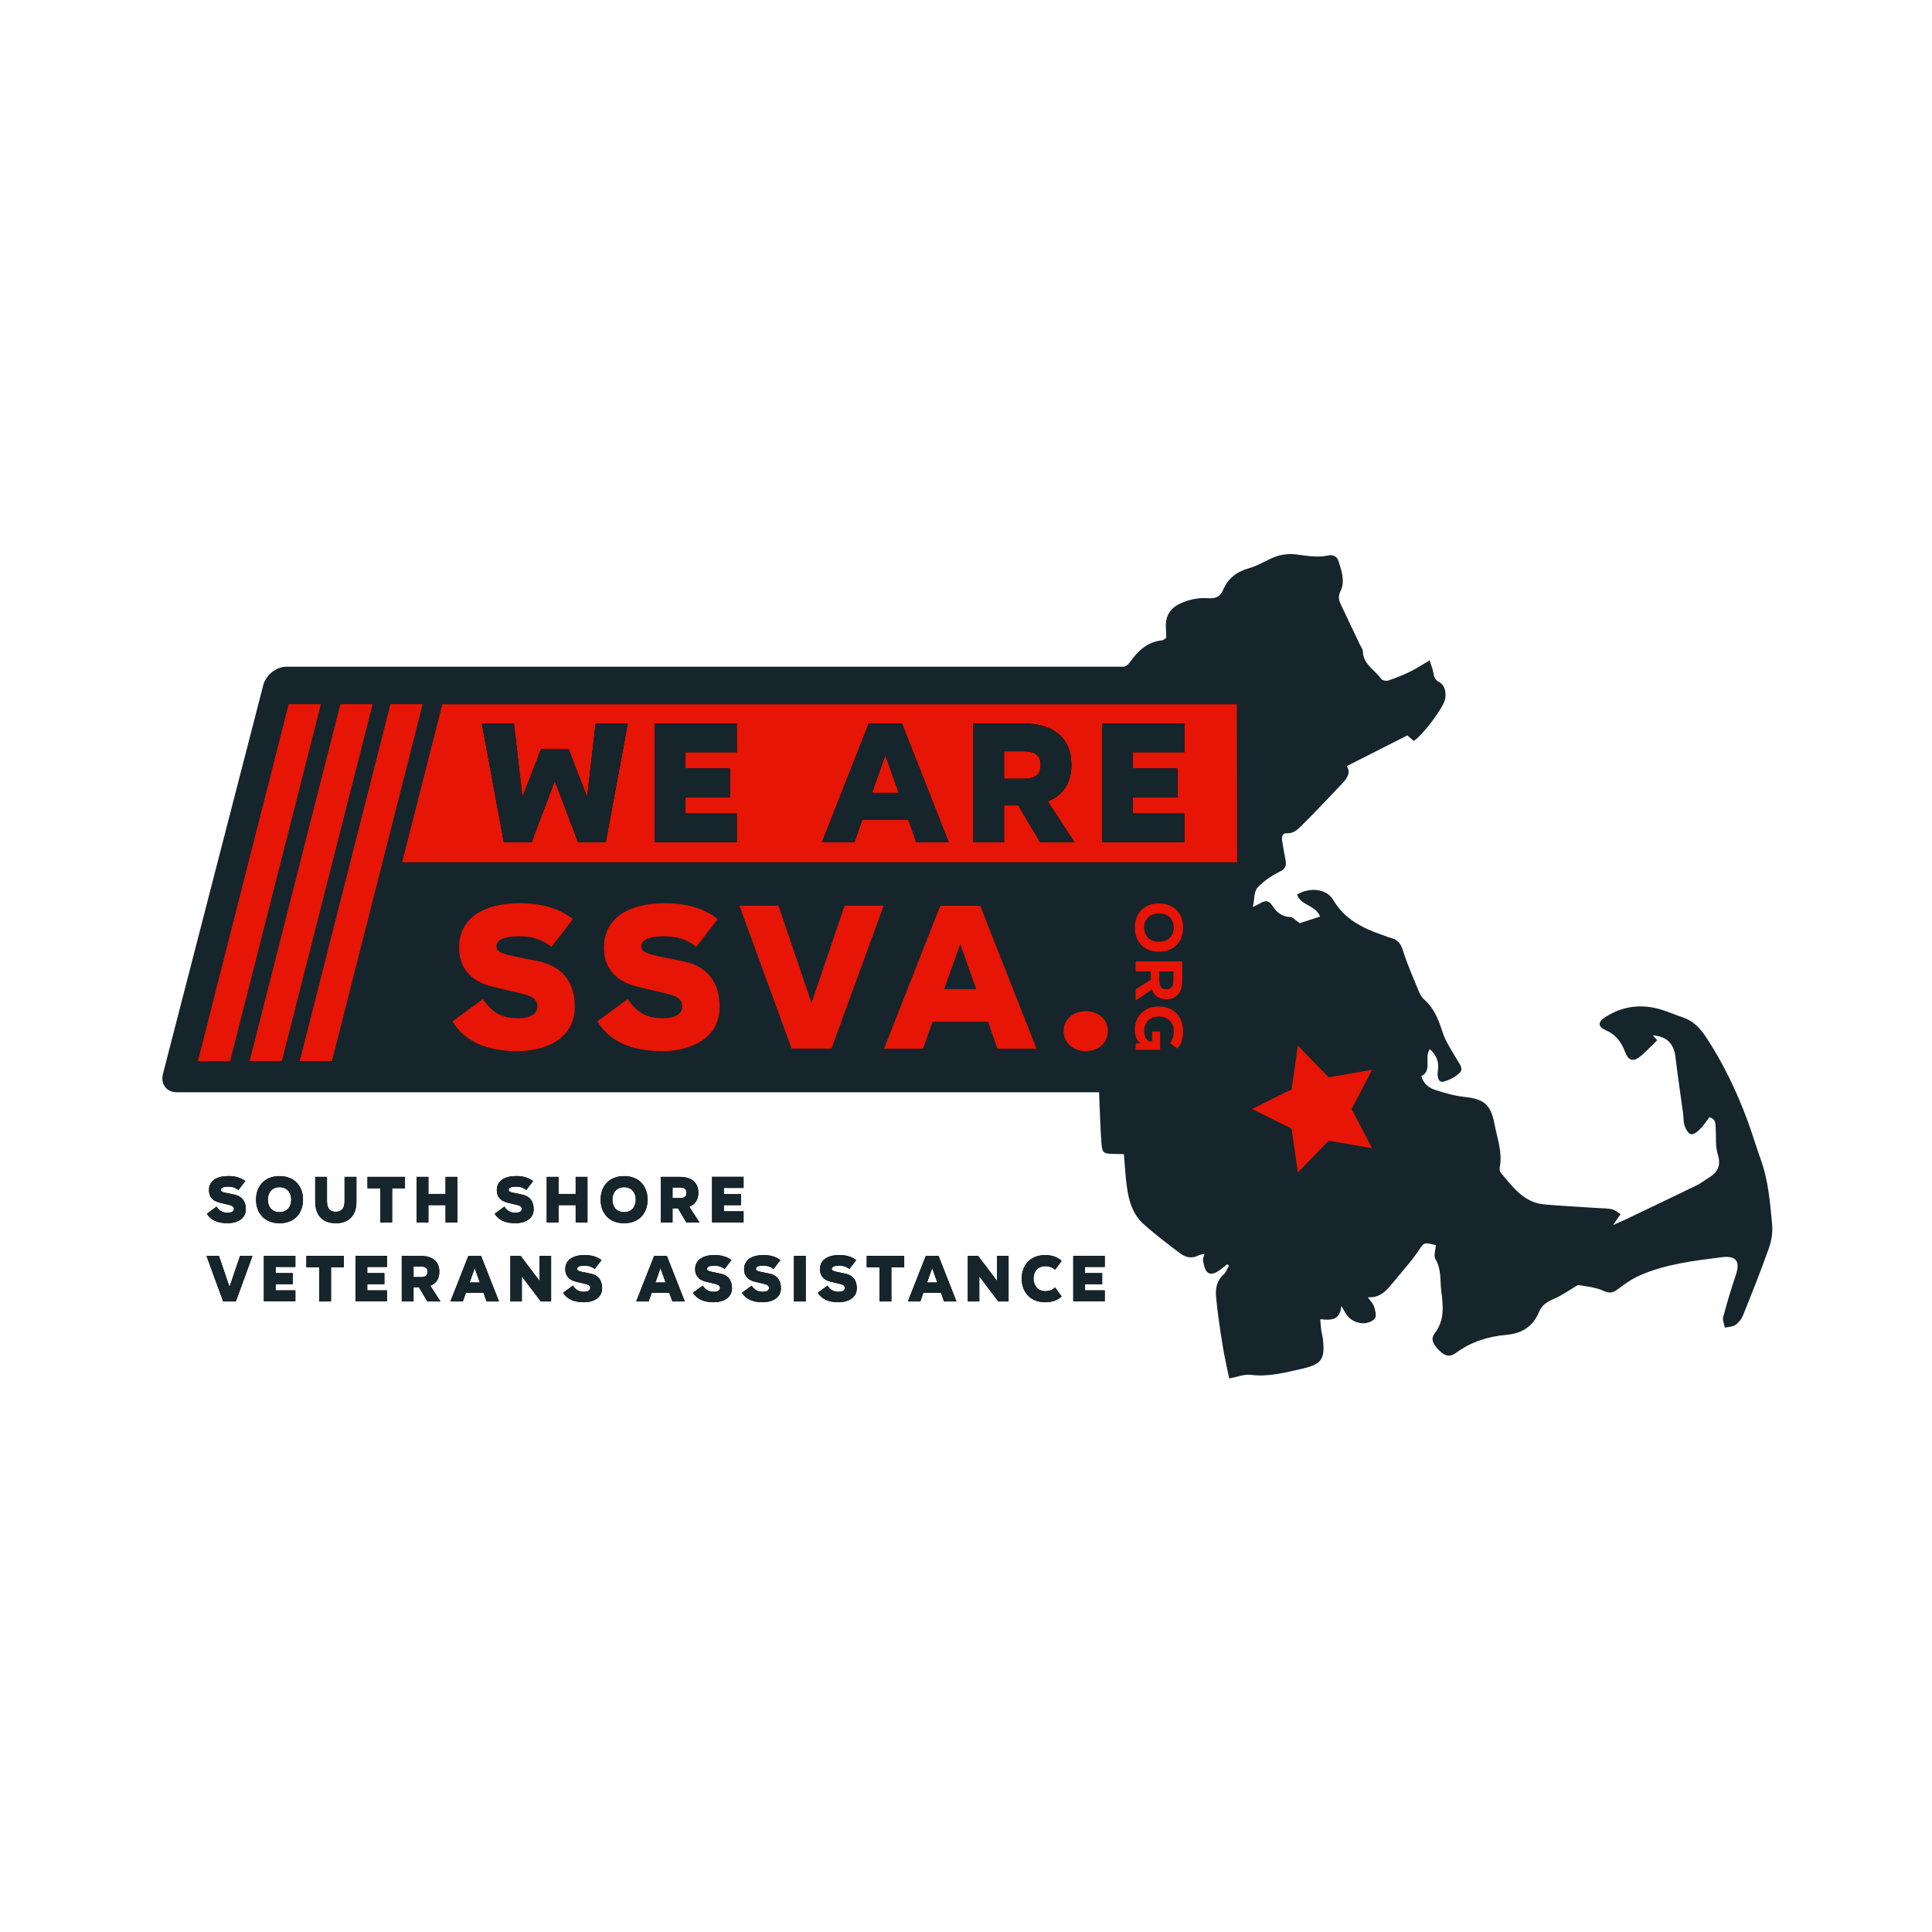 <?xml version="1.0" encoding="UTF-8"?>
<svg id="art" xmlns="http://www.w3.org/2000/svg" viewBox="0 0 600 600">
  <defs>
    <style>
      .cls-1 {
        fill: #e61505;
      }

      .cls-2 {
        fill: #15252b;
      }
    </style>
  </defs>
  <path class="cls-2" d="m550.34,380.08c-.65-6.76-1.18-13.57-3.54-20.05-1.43-3.92-2.58-7.94-4.03-11.85-3.4-9.21-7.61-18.04-13.04-26.23-1.7-2.56-3.83-4.89-6.97-5.93-2.83-.94-5.56-2.23-8.44-2.9-5.58-1.3-10.92-.38-15.77,2.74-2.38,1.53-2.39,2.96.15,4.08,3.11,1.37,4.81,3.66,5.97,6.71,1.11,2.95,2.67,3.25,5.12,1.12,1.69-1.47,3.22-3.11,4.87-4.72-.49-.55-.89-1-1.35-1.52,4.34.35,6.54,2.58,7.03,6.79.68,5.81,1.57,11.59,2.35,17.39.18,1.3.07,2.69.48,3.9.35,1.04,1.13,2.44,1.98,2.64.78.19,2.06-.83,2.82-1.6,1.13-1.14,2-2.53,2.89-3.7,2.14.65,1.87,2.1,1.96,3.37.19,2.74-.14,5.63.65,8.19,1.05,3.4.06,5.49-2.71,7.19-1.32.81-2.55,1.79-3.94,2.46-7.51,3.66-15.05,7.24-22.59,10.84-.93.44-1.88.84-3.26,1.45.9-1.33,1.51-2.22,2.3-3.4-1.03-.62-1.76-1.32-2.6-1.5-1.39-.3-2.85-.28-4.28-.37-5.6-.38-11.21-.64-16.8-1.14-6.38-.58-9.8-5.44-13.49-9.81-.33-.4-.45-1.17-.34-1.71.91-4.65-.79-8.97-1.62-13.39-1.17-6.21-3.31-7.85-9.52-8.5-3.04-.32-6.05-1.23-8.98-2.17-1.92-.62-3.56-1.89-4.23-4.26,3.53-1.73.75-5.67,2.64-8.37,2.22,2.02,2.88,4.08,2.5,6.68-.36,2.44.44,3.8,1.86,3.39,1.74-.51,3.55-1.42,4.84-2.66,1.38-1.34.04-2.79-.75-4.15-1.61-2.76-3.49-5.47-4.47-8.46-1.25-3.82-2.57-7.41-5.66-10.15-.69-.61-1.28-1.47-1.63-2.33-1.76-4.29-3.65-8.56-5.05-12.97-.66-2.09-1.57-3.34-3.63-3.87-.92-.24-1.81-.62-2.71-.93-6.2-2.13-11.81-4.9-15.35-10.96-2.02-3.45-7.26-3.96-11.18-1.62,1.05,3.45,5.75,3.19,7.15,6.85-2.54.82-4.86,1.57-6.33,2.05-1.35-.93-2.09-1.85-2.86-1.89-2.69-.12-4.39-1.5-5.72-3.66-.82-1.33-1.98-1.62-3.38-.8-.56.33-1.16.61-2.59,1.34.53-2.54.35-4.82,1.41-5.98,1.89-2.06,4.37-3.74,6.9-4.99,1.83-.9,2.19-1.88,1.84-3.6-.39-1.99-.75-3.99-1.06-5.99-.17-1.14.01-2.44,1.43-2.35,2.12.13,3.41-1.18,4.61-2.37,4.32-4.3,8.5-8.74,12.69-13.16,1.53-1.61,2.65-3.41,1.33-5.32,6.46-3.27,12.69-6.43,18.82-9.54.82.7,1.42,1.22,1.99,1.71,2.66-1.59,9.36-10.46,9.77-13.1.3-1.96-.03-4.13-1.8-5.11-1.44-.79-1.66-1.72-1.89-3.03-.2-1.15-.67-2.26-1.15-3.79-2.1,1.24-3.96,2.49-5.96,3.47-2.23,1.09-4.55,2.02-6.9,2.82-.61.21-1.84-.04-2.16-.5-1.95-2.82-5.63-4.5-5.71-8.58-.01-.66-.55-1.3-.86-1.95-1.94-4.1-3.88-8.2-5.84-12.29-.68-1.42-1.12-2.65-.28-4.36,1.54-3.12.39-6.34-.57-9.4-.42-1.35-1.59-2.12-3.12-1.79-3.46.76-6.83.09-10.26-.33-1.92-.23-4.05,0-5.87.61-2.91.99-5.54,2.86-8.48,3.67-3.89,1.07-6.6,3.19-8.14,6.8-.9,2.12-2.39,2.71-4.55,2.55-2.89-.22-5.7.3-8.38,1.48-3.54,1.54-5.05,3.99-4.81,7.83.06,1.05.07,2.1.1,2.99-.58.38-.86.72-1.18.75-4.57.44-7.57,3.21-10.04,6.74-.51.73-1.11,1.19-1.8,1.47H88.95c-3.15,0-6.38,2.57-7.19,5.72l-31.15,120.72c-.81,3.14,1.1,5.72,4.24,5.72h286.49c.02.81.05,1.55.08,2.29.2,4.54.3,9.08.65,13.61.23,2.92.73,3.2,3.57,3.24,1.03.01,2.06.05,3.4.08.22,2.72.37,5.21.63,7.68.54,5.16,1.38,10.33,5.45,14.01,3.62,3.27,7.54,6.23,11.45,9.17,1.68,1.26,3.68,1.66,5.73.55.45-.24,1.02-.25,1.74-.41-.21.93-.54,1.55-.42,2.08.27,1.2.43,2.68,1.22,3.46,1.18,1.18,2.68.36,3.89-.48.83-.57,1.58-1.24,2.37-1.86.19.14.38.28.57.42-.55.95-.9,2.11-1.68,2.79-2.15,1.87-2.55,4.39-2.33,6.84.46,5.11,1.25,10.19,2.05,15.26.54,3.38,1.33,6.72,2.03,10.15,2.48-.45,4.64-1.37,6.66-1.12,5.52.7,10.67-.7,15.91-1.88,6.08-1.37,7.23-2.9,6.54-9.21-.1-.95-.4-1.87-.53-2.81-.14-1.03-.19-2.07-.3-3.38,3.27.37,6.2.41,6.54-4.14.61,1.05.91,1.56,1.2,2.08,1.23,2.18,3.27,3.25,5.59,3.33,1.24.04,2.95-.6,3.65-1.53.56-.75.11-2.45-.25-3.63-.28-.92-1.09-1.67-1.96-2.91,3.61.16,5.51-1.75,7.26-3.89,2.84-3.49,5.91-6.83,8.45-10.52,1.75-2.55,1.47-2.79,5.4-1.79-.08,1.61-.72,3.34-.12,4.33,1.93,3.22,1.4,6.71,1.84,10.1.58,4.55,1.05,8.93-2.08,13-1.37,1.77-.44,3.52,1.73,5.57,1.53,1.46,3.09,1.8,4.8.53,4.66-3.44,9.94-5.16,15.64-5.65,4.81-.42,8.37-2.52,10.24-7.12.87-2.14,2.55-3.23,4.67-4.1,2.17-.88,4.12-2.32,6.18-3.5.5-.29,1.08-.83,1.53-.75,2.54.45,5.23.68,7.53,1.73,1.84.85,2.92.79,4.47-.38,2.17-1.64,4.45-3.27,6.93-4.36,8.08-3.54,16.79-4.56,25.44-5.65,4.52-.57,5.82,1.31,4.36,5.58-1.46,4.29-2.75,8.64-3.91,13.02-.26.97.33,2.17.53,3.27,1.1-.25,2.39-.23,3.25-.82,1-.7,1.91-1.83,2.37-2.97,2.8-6.97,5.59-13.94,8.09-21.01.81-2.3,1.19-4.96.96-7.38Z"/>
  <polygon class="cls-1" points="384.18 267.78 124.89 267.78 137.37 218.73 384.11 218.73 384.18 267.78"/>
  <g>
    <g>
      <path d="m168.06,232.61h8.49l5.79,14.89,2.65-22.84h9.98l-6.85,36.93h-8.6l-7.17-18.89h-.11l-7.17,18.89h-8.6l-6.85-36.93h9.98l2.65,22.84,5.79-14.89Z"/>
      <path d="m228.83,224.66v8.96h-15.98v5.02h13.85v8.96h-13.85v5.02h15.98v8.96h-25.53v-36.93h25.53Z"/>
      <path d="m294.65,261.58h-10.09l-2.44-6.94h-14.33l-2.44,6.94h-10.09l14.54-36.93h10.3l14.54,36.93Zm-19.69-27.05l-4.14,11.69h8.28l-4.14-11.69Z"/>
      <path d="m323.02,261.58l-6.79-11.47h-4.41v11.47h-9.55v-36.93h15.5c9.56,0,14.97,4.7,14.97,12.81v.05c0,5.66-2.6,9.5-7.33,11.37l8.28,12.7h-10.67Zm-11.2-28.28v8.54h5.95c3.19,0,5.41-.8,5.41-4.32v-.05c0-3.26-2.23-4.16-5.41-4.16h-5.95Z"/>
      <path d="m367.81,224.66v8.96h-15.98v5.02h13.85v8.96h-13.85v5.02h15.98v8.96h-25.53v-36.93h25.53Z"/>
    </g>
    <g>
      <path class="cls-2" d="m168.06,232.61h8.49l5.79,14.89,2.65-22.84h9.98l-6.85,36.93h-8.6l-7.17-18.89h-.11l-7.17,18.89h-8.6l-6.85-36.93h9.98l2.65,22.84,5.79-14.89Z"/>
      <path class="cls-2" d="m228.83,224.66v8.96h-15.98v5.02h13.85v8.96h-13.85v5.02h15.98v8.96h-25.53v-36.93h25.53Z"/>
      <path class="cls-2" d="m294.65,261.58h-10.09l-2.44-6.94h-14.33l-2.44,6.94h-10.09l14.54-36.93h10.3l14.54,36.93Zm-19.69-27.05l-4.14,11.69h8.28l-4.14-11.69Z"/>
      <path class="cls-2" d="m323.02,261.58l-6.79-11.47h-4.41v11.47h-9.55v-36.93h15.5c9.56,0,14.97,4.7,14.97,12.81v.05c0,5.66-2.6,9.5-7.33,11.37l8.28,12.7h-10.67Zm-11.2-28.28v8.54h5.95c3.19,0,5.41-.8,5.41-4.32v-.05c0-3.26-2.23-4.16-5.41-4.16h-5.95Z"/>
      <path class="cls-2" d="m367.81,224.66v8.96h-15.98v5.02h13.85v8.96h-13.85v5.02h15.98v8.96h-25.53v-36.93h25.53Z"/>
    </g>
  </g>
  <g>
    <path class="cls-1" d="m171.28,294.04c-3.38-2.57-6.32-3.27-10.27-3.27h-.06c-4.08,0-6.76,1.03-6.76,3.08,0,1.41.83,2.18,5.23,3.08l7.78,1.6c8.93,1.86,11.36,8.15,11.29,14.37,0,8.72-7.72,13.53-17.86,13.53h-.06c-9.44,0-16.27-3.01-20.03-9.24l9.44-6.93c3.13,4.81,6.7,5.96,10.85,5.96h.06c3.89,0,6-1.35,6-3.66s-1.72-3.21-4.59-3.91l-9.38-2.24c-7.4-1.8-10.34-6.48-10.34-12.12,0-9.3,7.85-13.79,18.82-13.79h.06c6.57,0,12.19,1.54,16.46,4.94l-6.64,8.59Z"/>
    <path class="cls-1" d="m216.26,294.04c-3.38-2.57-6.32-3.27-10.27-3.27h-.06c-4.08,0-6.76,1.03-6.76,3.08,0,1.41.83,2.18,5.23,3.08l7.78,1.6c8.93,1.86,11.36,8.15,11.29,14.37,0,8.72-7.72,13.53-17.86,13.53h-.06c-9.44,0-16.27-3.01-20.03-9.24l9.44-6.93c3.13,4.81,6.7,5.96,10.85,5.96h.06c3.89,0,6-1.35,6-3.66s-1.72-3.21-4.59-3.91l-9.38-2.24c-7.4-1.8-10.34-6.48-10.34-12.12,0-9.3,7.85-13.79,18.82-13.79h.06c6.57,0,12.19,1.54,16.46,4.94l-6.64,8.59Z"/>
    <path class="cls-1" d="m252.03,311.48l10.27-30.21h12.12l-16.2,44.38h-12.38l-16.2-44.38h12.12l10.27,30.21Z"/>
    <path class="cls-1" d="m321.88,325.66h-12.12l-2.93-8.34h-17.23l-2.93,8.34h-12.12l17.48-44.38h12.38l17.48,44.38Zm-23.67-32.52l-4.98,14.05h9.95l-4.98-14.05Z"/>
    <path class="cls-1" d="m330.32,320.2c0-3.46,2.74-6.16,6.89-6.16s6.83,2.69,6.83,6.16-2.74,6.22-6.83,6.22-6.89-2.69-6.89-6.22Z"/>
  </g>
  <g>
    <path class="cls-1" d="m367.42,288.08c0,4.65-3.1,7.49-7.47,7.49h-.02c-4.39,0-7.49-2.84-7.49-7.49v-.02c0-4.65,3.1-7.49,7.49-7.49h.02c4.37,0,7.47,2.84,7.47,7.49v.02Zm-12.1,0c0,2.71,1.9,4.38,4.6,4.38h.02c2.68,0,4.58-1.66,4.58-4.38v-.02c0-2.71-1.9-4.38-4.58-4.38h-.02c-2.7,0-4.6,1.66-4.6,4.38v.02Z"/>
    <path class="cls-1" d="m352.69,307.23l4.69-2.95v-2.61h-4.69v-3.11h14.48v5.97c0,3.72-1.86,5.81-4.94,5.81h-.02c-2.22,0-3.75-1.07-4.44-3.07l-5.09,3.43v-3.47Zm11.7-5.55h-4.35v2.86c0,1.66.61,2.69,2.18,2.69h.02c1.53,0,2.16-1.03,2.16-2.69v-2.86Z"/>
    <path class="cls-1" d="m363.34,323.92c.82-.97,1.19-2.17,1.19-3.62v-.02c0-2.9-1.93-4.59-4.58-4.59h-.02c-2.62,0-4.6,1.66-4.6,4.42v.02c0,1.68.63,2.99,1.7,3.3h.77v-3.09h2.49v5.66h-7.6v-1.91l1.46-.13c-1.13-.82-1.72-2.25-1.72-4.1v-.02c0-4.48,3.12-7.26,7.49-7.26h.02c4.35,0,7.47,2.84,7.47,7.7v.02c0,2.08-.52,3.95-1.76,5.32l-2.32-1.7Z"/>
  </g>
  <polygon class="cls-1" points="419.75 344.41 426.12 356.59 412.62 354.26 403.07 364.12 401.1 350.5 388.82 344.41 401.1 338.32 403.07 324.7 412.62 334.56 426.12 332.23 419.75 344.41"/>
  <polygon class="cls-1" points="71.47 329.54 61.46 329.54 89.65 218.68 99.66 218.68 71.47 329.54"/>
  <polygon class="cls-1" points="87.52 329.54 77.51 329.54 105.71 218.68 115.72 218.68 87.52 329.54"/>
  <polygon class="cls-1" points="103.08 329.54 93.07 329.54 121.26 218.68 131.27 218.68 103.08 329.54"/>
  <g>
    <g>
      <path d="m74.04,369.56c-1.08-.82-2.01-1.04-3.27-1.04h-.02c-1.3,0-2.16.33-2.16.98,0,.45.26.7,1.67.98l2.48.51c2.85.59,3.62,2.6,3.6,4.58,0,2.78-2.46,4.31-5.69,4.31h-.02c-3.01,0-5.19-.96-6.39-2.94l3.01-2.21c1,1.53,2.14,1.9,3.46,1.9h.02c1.24,0,1.91-.43,1.91-1.17s-.55-1.02-1.46-1.25l-2.99-.72c-2.36-.57-3.29-2.06-3.29-3.86,0-2.96,2.5-4.4,6-4.4h.02c2.09,0,3.88.49,5.25,1.57l-2.11,2.74Z"/>
      <path d="m86.82,365.25c4.58,0,7.28,3.07,7.28,7.3v.02c0,4.25-2.7,7.32-7.28,7.32h-.02c-4.58,0-7.28-3.07-7.28-7.32v-.02c0-4.23,2.7-7.3,7.28-7.3h.02Zm0,11.2c2.28,0,3.62-1.64,3.62-3.88v-.02c0-2.23-1.34-3.86-3.62-3.86h-.02c-2.28,0-3.62,1.64-3.62,3.86v.02c0,2.25,1.34,3.88,3.62,3.88h.02Z"/>
      <path d="m107.03,365.49h3.66v7.67c0,4.68-2.7,6.73-6.39,6.73h-.02c-3.68,0-6.39-2.04-6.39-6.73v-7.67h3.66v7.67c0,2.49,1.34,3.17,2.72,3.17h.02c1.38,0,2.72-.67,2.72-3.17v-7.67Z"/>
      <path d="m125.77,365.49v3.54h-3.99v10.61h-3.66v-10.61h-3.99v-3.54h11.63Z"/>
      <path d="m138.37,370.79v-5.3h3.66v14.15h-3.66v-5.38h-5.33v5.38h-3.66v-14.15h3.66v5.3h5.33Z"/>
      <path d="m163.43,369.56c-1.08-.82-2.01-1.04-3.27-1.04h-.02c-1.3,0-2.16.33-2.16.98,0,.45.26.7,1.67.98l2.48.51c2.85.59,3.62,2.6,3.6,4.58,0,2.78-2.46,4.31-5.69,4.31h-.02c-3.01,0-5.19-.96-6.39-2.94l3.01-2.21c1,1.53,2.14,1.9,3.46,1.9h.02c1.24,0,1.91-.43,1.91-1.17s-.55-1.02-1.46-1.25l-2.99-.72c-2.36-.57-3.29-2.06-3.29-3.86,0-2.96,2.5-4.4,6-4.4h.02c2.09,0,3.88.49,5.25,1.57l-2.11,2.74Z"/>
      <path d="m178.78,370.79v-5.3h3.66v14.15h-3.66v-5.38h-5.33v5.38h-3.66v-14.15h3.66v5.3h5.33Z"/>
      <path d="m193.83,365.25c4.58,0,7.28,3.07,7.28,7.3v.02c0,4.25-2.7,7.32-7.28,7.32h-.02c-4.58,0-7.28-3.07-7.28-7.32v-.02c0-4.23,2.7-7.3,7.28-7.3h.02Zm0,11.2c2.28,0,3.62-1.64,3.62-3.88v-.02c0-2.23-1.34-3.86-3.62-3.86h-.02c-2.28,0-3.62,1.64-3.62,3.86v.02c0,2.25,1.34,3.88,3.62,3.88h.02Z"/>
      <path d="m213.15,379.64l-2.6-4.4h-1.69v4.4h-3.66v-14.15h5.94c3.66,0,5.73,1.8,5.73,4.91v.02c0,2.17-1,3.64-2.81,4.35l3.17,4.87h-4.09Zm-4.29-10.84v3.27h2.28c1.22,0,2.07-.31,2.07-1.66v-.02c0-1.25-.85-1.59-2.07-1.59h-2.28Z"/>
      <path d="m230.92,365.49v3.43h-6.12v1.92h5.31v3.43h-5.31v1.92h6.12v3.43h-9.78v-14.15h9.78Z"/>
      <path d="m71.28,399.66l3.27-9.63h3.86l-5.16,14.15h-3.95l-5.16-14.15h3.86l3.27,9.63Z"/>
      <path d="m91.73,390.03v3.43h-6.12v1.92h5.31v3.43h-5.31v1.92h6.12v3.43h-9.78v-14.15h9.78Z"/>
      <path d="m106.79,390.03v3.54h-3.99v10.61h-3.66v-10.61h-3.99v-3.54h11.63Z"/>
      <path d="m120.18,390.03v3.43h-6.12v1.92h5.31v3.43h-5.31v1.92h6.12v3.43h-9.78v-14.15h9.78Z"/>
      <path d="m132.72,404.18l-2.6-4.4h-1.69v4.4h-3.66v-14.15h5.94c3.66,0,5.73,1.8,5.73,4.91v.02c0,2.17-1,3.64-2.81,4.35l3.17,4.87h-4.09Zm-4.29-10.84v3.27h2.28c1.22,0,2.07-.31,2.07-1.66v-.02c0-1.25-.85-1.59-2.07-1.59h-2.28Z"/>
      <path d="m154.97,404.18h-3.86l-.94-2.66h-5.49l-.94,2.66h-3.86l5.57-14.15h3.95l5.57,14.15Zm-7.54-10.37l-1.59,4.48h3.17l-1.59-4.48Z"/>
      <path d="m167.59,390.03h3.56v14.15h-3.19l-5.9-7.77v7.77h-3.56v-14.15h3.19l5.9,7.79v-7.79Z"/>
      <path d="m184.69,394.1c-1.08-.82-2.01-1.04-3.27-1.04h-.02c-1.3,0-2.16.33-2.16.98,0,.45.26.7,1.67.98l2.48.51c2.85.59,3.62,2.6,3.6,4.58,0,2.78-2.46,4.31-5.69,4.31h-.02c-3.01,0-5.19-.96-6.39-2.94l3.01-2.21c1,1.53,2.14,1.9,3.46,1.9h.02c1.24,0,1.91-.43,1.91-1.17s-.55-1.02-1.46-1.25l-2.99-.72c-2.36-.57-3.29-2.06-3.29-3.86,0-2.96,2.5-4.4,6-4.4h.02c2.09,0,3.88.49,5.25,1.57l-2.11,2.74Z"/>
      <path d="m212.67,404.18h-3.86l-.94-2.66h-5.49l-.94,2.66h-3.86l5.57-14.15h3.95l5.57,14.15Zm-7.54-10.37l-1.59,4.48h3.17l-1.59-4.48Z"/>
      <path d="m225.02,394.1c-1.08-.82-2.01-1.04-3.27-1.04h-.02c-1.3,0-2.16.33-2.16.98,0,.45.26.7,1.67.98l2.48.51c2.85.59,3.62,2.6,3.6,4.58,0,2.78-2.46,4.31-5.69,4.31h-.02c-3.01,0-5.19-.96-6.39-2.94l3.01-2.21c1,1.53,2.14,1.9,3.46,1.9h.02c1.24,0,1.91-.43,1.91-1.17s-.55-1.02-1.46-1.25l-2.99-.72c-2.36-.57-3.29-2.06-3.29-3.86,0-2.96,2.5-4.4,6-4.4h.02c2.09,0,3.88.49,5.25,1.57l-2.11,2.74Z"/>
      <path d="m240.22,394.1c-1.08-.82-2.01-1.04-3.27-1.04h-.02c-1.3,0-2.16.33-2.16.98,0,.45.26.7,1.67.98l2.48.51c2.85.59,3.62,2.6,3.6,4.58,0,2.78-2.46,4.31-5.69,4.31h-.02c-3.01,0-5.19-.96-6.39-2.94l3.01-2.21c1,1.53,2.14,1.9,3.46,1.9h.02c1.24,0,1.91-.43,1.91-1.17s-.55-1.02-1.46-1.25l-2.99-.72c-2.36-.57-3.29-2.06-3.29-3.86,0-2.96,2.5-4.4,6-4.4h.02c2.09,0,3.88.49,5.25,1.57l-2.11,2.74Z"/>
      <path d="m246.57,404.18v-14.15h3.66v14.15h-3.66Z"/>
      <path d="m263.78,394.1c-1.08-.82-2.01-1.04-3.27-1.04h-.02c-1.3,0-2.16.33-2.16.98,0,.45.26.7,1.67.98l2.48.51c2.85.59,3.62,2.6,3.6,4.58,0,2.78-2.46,4.31-5.69,4.31h-.02c-3.01,0-5.19-.96-6.39-2.94l3.01-2.21c1,1.53,2.14,1.9,3.46,1.9h.02c1.24,0,1.91-.43,1.91-1.17s-.55-1.02-1.46-1.25l-2.99-.72c-2.36-.57-3.29-2.06-3.29-3.86,0-2.96,2.5-4.4,6-4.4h.02c2.09,0,3.88.49,5.25,1.57l-2.11,2.74Z"/>
      <path d="m280.81,390.03v3.54h-3.99v10.61h-3.66v-10.61h-3.99v-3.54h11.63Z"/>
      <path d="m297.04,404.18h-3.86l-.94-2.66h-5.49l-.94,2.66h-3.86l5.57-14.15h3.95l5.57,14.15Zm-7.54-10.37l-1.59,4.48h3.17l-1.59-4.48Z"/>
      <path d="m309.66,390.03h3.56v14.15h-3.19l-5.9-7.77v7.77h-3.56v-14.15h3.19l5.9,7.79v-7.79Z"/>
      <path d="m327.68,394.34c-.89-.78-1.91-1.12-3.07-1.12h-.02c-2.28,0-3.62,1.72-3.62,3.86v.02c.04,2.19,1.36,3.88,3.62,3.88h.02c1.34,0,2.26-.43,3.07-1.12l2.01,2.76c-1.24,1.17-2.95,1.8-5.08,1.8h-.02c-4.58,0-7.28-3.07-7.28-7.32v-.02c0-4.23,2.7-7.3,7.28-7.3h.02c1.93,0,3.76.55,5.08,1.8l-2.01,2.76Z"/>
      <path d="m343.09,390.03v3.43h-6.12v1.92h5.31v3.43h-5.31v1.92h6.12v3.43h-9.78v-14.15h9.78Z"/>
    </g>
    <g>
      <path class="cls-2" d="m74.04,369.56c-1.08-.82-2.01-1.04-3.27-1.04h-.02c-1.3,0-2.16.33-2.16.98,0,.45.26.7,1.67.98l2.48.51c2.85.59,3.62,2.6,3.6,4.58,0,2.78-2.46,4.31-5.69,4.31h-.02c-3.01,0-5.19-.96-6.39-2.94l3.01-2.21c1,1.53,2.14,1.9,3.46,1.9h.02c1.24,0,1.91-.43,1.91-1.17s-.55-1.02-1.46-1.25l-2.99-.72c-2.36-.57-3.29-2.06-3.29-3.86,0-2.96,2.5-4.4,6-4.4h.02c2.09,0,3.88.49,5.25,1.57l-2.11,2.74Z"/>
      <path class="cls-2" d="m86.82,365.25c4.58,0,7.28,3.07,7.28,7.3v.02c0,4.25-2.7,7.32-7.28,7.32h-.02c-4.58,0-7.28-3.07-7.28-7.32v-.02c0-4.23,2.7-7.3,7.28-7.3h.02Zm0,11.2c2.28,0,3.62-1.64,3.62-3.88v-.02c0-2.23-1.34-3.86-3.62-3.86h-.02c-2.28,0-3.62,1.64-3.62,3.86v.02c0,2.25,1.34,3.88,3.62,3.88h.02Z"/>
      <path class="cls-2" d="m107.03,365.49h3.66v7.67c0,4.68-2.7,6.73-6.39,6.73h-.02c-3.68,0-6.39-2.04-6.39-6.73v-7.67h3.66v7.67c0,2.49,1.34,3.17,2.72,3.17h.02c1.38,0,2.72-.67,2.72-3.17v-7.67Z"/>
      <path class="cls-2" d="m125.77,365.49v3.54h-3.99v10.61h-3.66v-10.61h-3.99v-3.54h11.63Z"/>
      <path class="cls-2" d="m138.37,370.79v-5.3h3.66v14.15h-3.66v-5.38h-5.33v5.38h-3.66v-14.15h3.66v5.3h5.33Z"/>
      <path class="cls-2" d="m163.43,369.56c-1.08-.82-2.01-1.04-3.27-1.04h-.02c-1.3,0-2.16.33-2.16.98,0,.45.26.7,1.67.98l2.48.51c2.85.59,3.62,2.6,3.6,4.58,0,2.78-2.46,4.31-5.69,4.31h-.02c-3.01,0-5.19-.96-6.39-2.94l3.01-2.21c1,1.53,2.14,1.9,3.46,1.9h.02c1.24,0,1.91-.43,1.91-1.17s-.55-1.02-1.46-1.25l-2.99-.72c-2.36-.57-3.29-2.06-3.29-3.86,0-2.96,2.5-4.4,6-4.4h.02c2.09,0,3.88.49,5.25,1.57l-2.11,2.74Z"/>
      <path class="cls-2" d="m178.78,370.79v-5.3h3.66v14.15h-3.66v-5.38h-5.33v5.38h-3.66v-14.15h3.66v5.3h5.33Z"/>
      <path class="cls-2" d="m193.83,365.25c4.58,0,7.28,3.07,7.28,7.3v.02c0,4.25-2.7,7.32-7.28,7.32h-.02c-4.58,0-7.28-3.07-7.28-7.32v-.02c0-4.23,2.7-7.3,7.28-7.3h.02Zm0,11.2c2.28,0,3.62-1.64,3.62-3.88v-.02c0-2.23-1.34-3.86-3.62-3.86h-.02c-2.28,0-3.62,1.64-3.62,3.86v.02c0,2.25,1.34,3.88,3.62,3.88h.02Z"/>
      <path class="cls-2" d="m213.15,379.64l-2.6-4.4h-1.69v4.4h-3.66v-14.15h5.94c3.66,0,5.73,1.8,5.73,4.91v.02c0,2.17-1,3.64-2.81,4.35l3.17,4.87h-4.09Zm-4.29-10.84v3.27h2.28c1.22,0,2.07-.31,2.07-1.66v-.02c0-1.25-.85-1.59-2.07-1.59h-2.28Z"/>
      <path class="cls-2" d="m230.92,365.49v3.43h-6.12v1.92h5.31v3.43h-5.31v1.92h6.12v3.43h-9.78v-14.15h9.78Z"/>
      <path class="cls-2" d="m71.28,399.66l3.27-9.63h3.86l-5.16,14.15h-3.95l-5.16-14.15h3.86l3.27,9.63Z"/>
      <path class="cls-2" d="m91.73,390.03v3.43h-6.12v1.92h5.31v3.43h-5.31v1.92h6.12v3.43h-9.78v-14.15h9.78Z"/>
      <path class="cls-2" d="m106.79,390.03v3.54h-3.99v10.61h-3.66v-10.61h-3.99v-3.54h11.63Z"/>
      <path class="cls-2" d="m120.18,390.03v3.43h-6.12v1.92h5.31v3.43h-5.31v1.92h6.12v3.43h-9.78v-14.15h9.78Z"/>
      <path class="cls-2" d="m132.72,404.18l-2.6-4.4h-1.69v4.4h-3.66v-14.15h5.94c3.66,0,5.73,1.8,5.73,4.91v.02c0,2.17-1,3.64-2.81,4.35l3.17,4.87h-4.09Zm-4.29-10.84v3.27h2.28c1.22,0,2.07-.31,2.07-1.66v-.02c0-1.25-.85-1.59-2.07-1.59h-2.28Z"/>
      <path class="cls-2" d="m154.97,404.18h-3.86l-.94-2.66h-5.49l-.94,2.66h-3.86l5.57-14.15h3.95l5.57,14.15Zm-7.54-10.37l-1.59,4.48h3.17l-1.59-4.48Z"/>
      <path class="cls-2" d="m167.59,390.03h3.56v14.15h-3.19l-5.9-7.77v7.77h-3.56v-14.15h3.19l5.9,7.79v-7.79Z"/>
      <path class="cls-2" d="m184.69,394.1c-1.08-.82-2.01-1.04-3.27-1.04h-.02c-1.3,0-2.16.33-2.16.98,0,.45.26.7,1.67.98l2.48.51c2.85.59,3.62,2.6,3.6,4.58,0,2.78-2.46,4.31-5.69,4.31h-.02c-3.01,0-5.19-.96-6.39-2.94l3.01-2.21c1,1.53,2.14,1.9,3.46,1.9h.02c1.24,0,1.91-.43,1.91-1.17s-.55-1.02-1.46-1.25l-2.99-.72c-2.36-.57-3.29-2.06-3.29-3.86,0-2.96,2.5-4.4,6-4.4h.02c2.09,0,3.88.49,5.25,1.57l-2.11,2.74Z"/>
      <path class="cls-2" d="m212.67,404.18h-3.86l-.94-2.66h-5.49l-.94,2.66h-3.86l5.57-14.15h3.95l5.57,14.15Zm-7.54-10.37l-1.59,4.48h3.17l-1.59-4.48Z"/>
      <path class="cls-2" d="m225.02,394.1c-1.08-.82-2.01-1.04-3.27-1.04h-.02c-1.3,0-2.16.33-2.16.98,0,.45.26.7,1.67.98l2.48.51c2.85.59,3.62,2.6,3.6,4.58,0,2.78-2.46,4.31-5.69,4.31h-.02c-3.01,0-5.19-.96-6.39-2.94l3.01-2.21c1,1.53,2.14,1.9,3.46,1.9h.02c1.24,0,1.91-.43,1.91-1.17s-.55-1.02-1.46-1.25l-2.99-.72c-2.36-.57-3.29-2.06-3.29-3.86,0-2.96,2.5-4.4,6-4.4h.02c2.09,0,3.88.49,5.25,1.57l-2.11,2.74Z"/>
      <path class="cls-2" d="m240.22,394.1c-1.08-.82-2.01-1.04-3.27-1.04h-.02c-1.3,0-2.16.33-2.16.98,0,.45.26.7,1.67.98l2.48.51c2.85.59,3.62,2.6,3.6,4.58,0,2.78-2.46,4.31-5.69,4.31h-.02c-3.01,0-5.19-.96-6.39-2.94l3.01-2.21c1,1.53,2.14,1.9,3.46,1.9h.02c1.24,0,1.91-.43,1.91-1.17s-.55-1.02-1.46-1.25l-2.99-.72c-2.36-.57-3.29-2.06-3.29-3.86,0-2.96,2.5-4.4,6-4.4h.02c2.09,0,3.88.49,5.25,1.57l-2.11,2.74Z"/>
      <path class="cls-2" d="m246.57,404.18v-14.15h3.66v14.15h-3.66Z"/>
      <path class="cls-2" d="m263.78,394.1c-1.08-.82-2.01-1.04-3.27-1.04h-.02c-1.3,0-2.16.33-2.16.98,0,.45.26.7,1.67.98l2.48.51c2.85.59,3.62,2.6,3.6,4.58,0,2.78-2.46,4.31-5.69,4.31h-.02c-3.01,0-5.19-.96-6.39-2.94l3.01-2.21c1,1.53,2.14,1.9,3.46,1.9h.02c1.24,0,1.91-.43,1.91-1.17s-.55-1.02-1.46-1.25l-2.99-.72c-2.36-.57-3.29-2.06-3.29-3.86,0-2.96,2.5-4.4,6-4.4h.02c2.09,0,3.88.49,5.25,1.57l-2.11,2.74Z"/>
      <path class="cls-2" d="m280.81,390.03v3.54h-3.99v10.61h-3.66v-10.61h-3.99v-3.54h11.63Z"/>
      <path class="cls-2" d="m297.04,404.18h-3.86l-.94-2.66h-5.49l-.94,2.66h-3.86l5.57-14.15h3.95l5.57,14.15Zm-7.54-10.37l-1.59,4.48h3.17l-1.59-4.48Z"/>
      <path class="cls-2" d="m309.66,390.03h3.56v14.15h-3.19l-5.9-7.77v7.77h-3.56v-14.15h3.19l5.9,7.79v-7.79Z"/>
      <path class="cls-2" d="m327.68,394.34c-.89-.78-1.91-1.12-3.07-1.12h-.02c-2.28,0-3.62,1.72-3.62,3.86v.02c.04,2.19,1.36,3.88,3.62,3.88h.02c1.34,0,2.26-.43,3.07-1.12l2.01,2.76c-1.24,1.17-2.95,1.8-5.08,1.8h-.02c-4.58,0-7.28-3.07-7.28-7.32v-.02c0-4.23,2.7-7.3,7.28-7.3h.02c1.93,0,3.76.55,5.08,1.8l-2.01,2.76Z"/>
      <path class="cls-2" d="m343.09,390.03v3.43h-6.12v1.92h5.31v3.43h-5.31v1.92h6.12v3.43h-9.78v-14.15h9.78Z"/>
    </g>
  </g>
</svg>